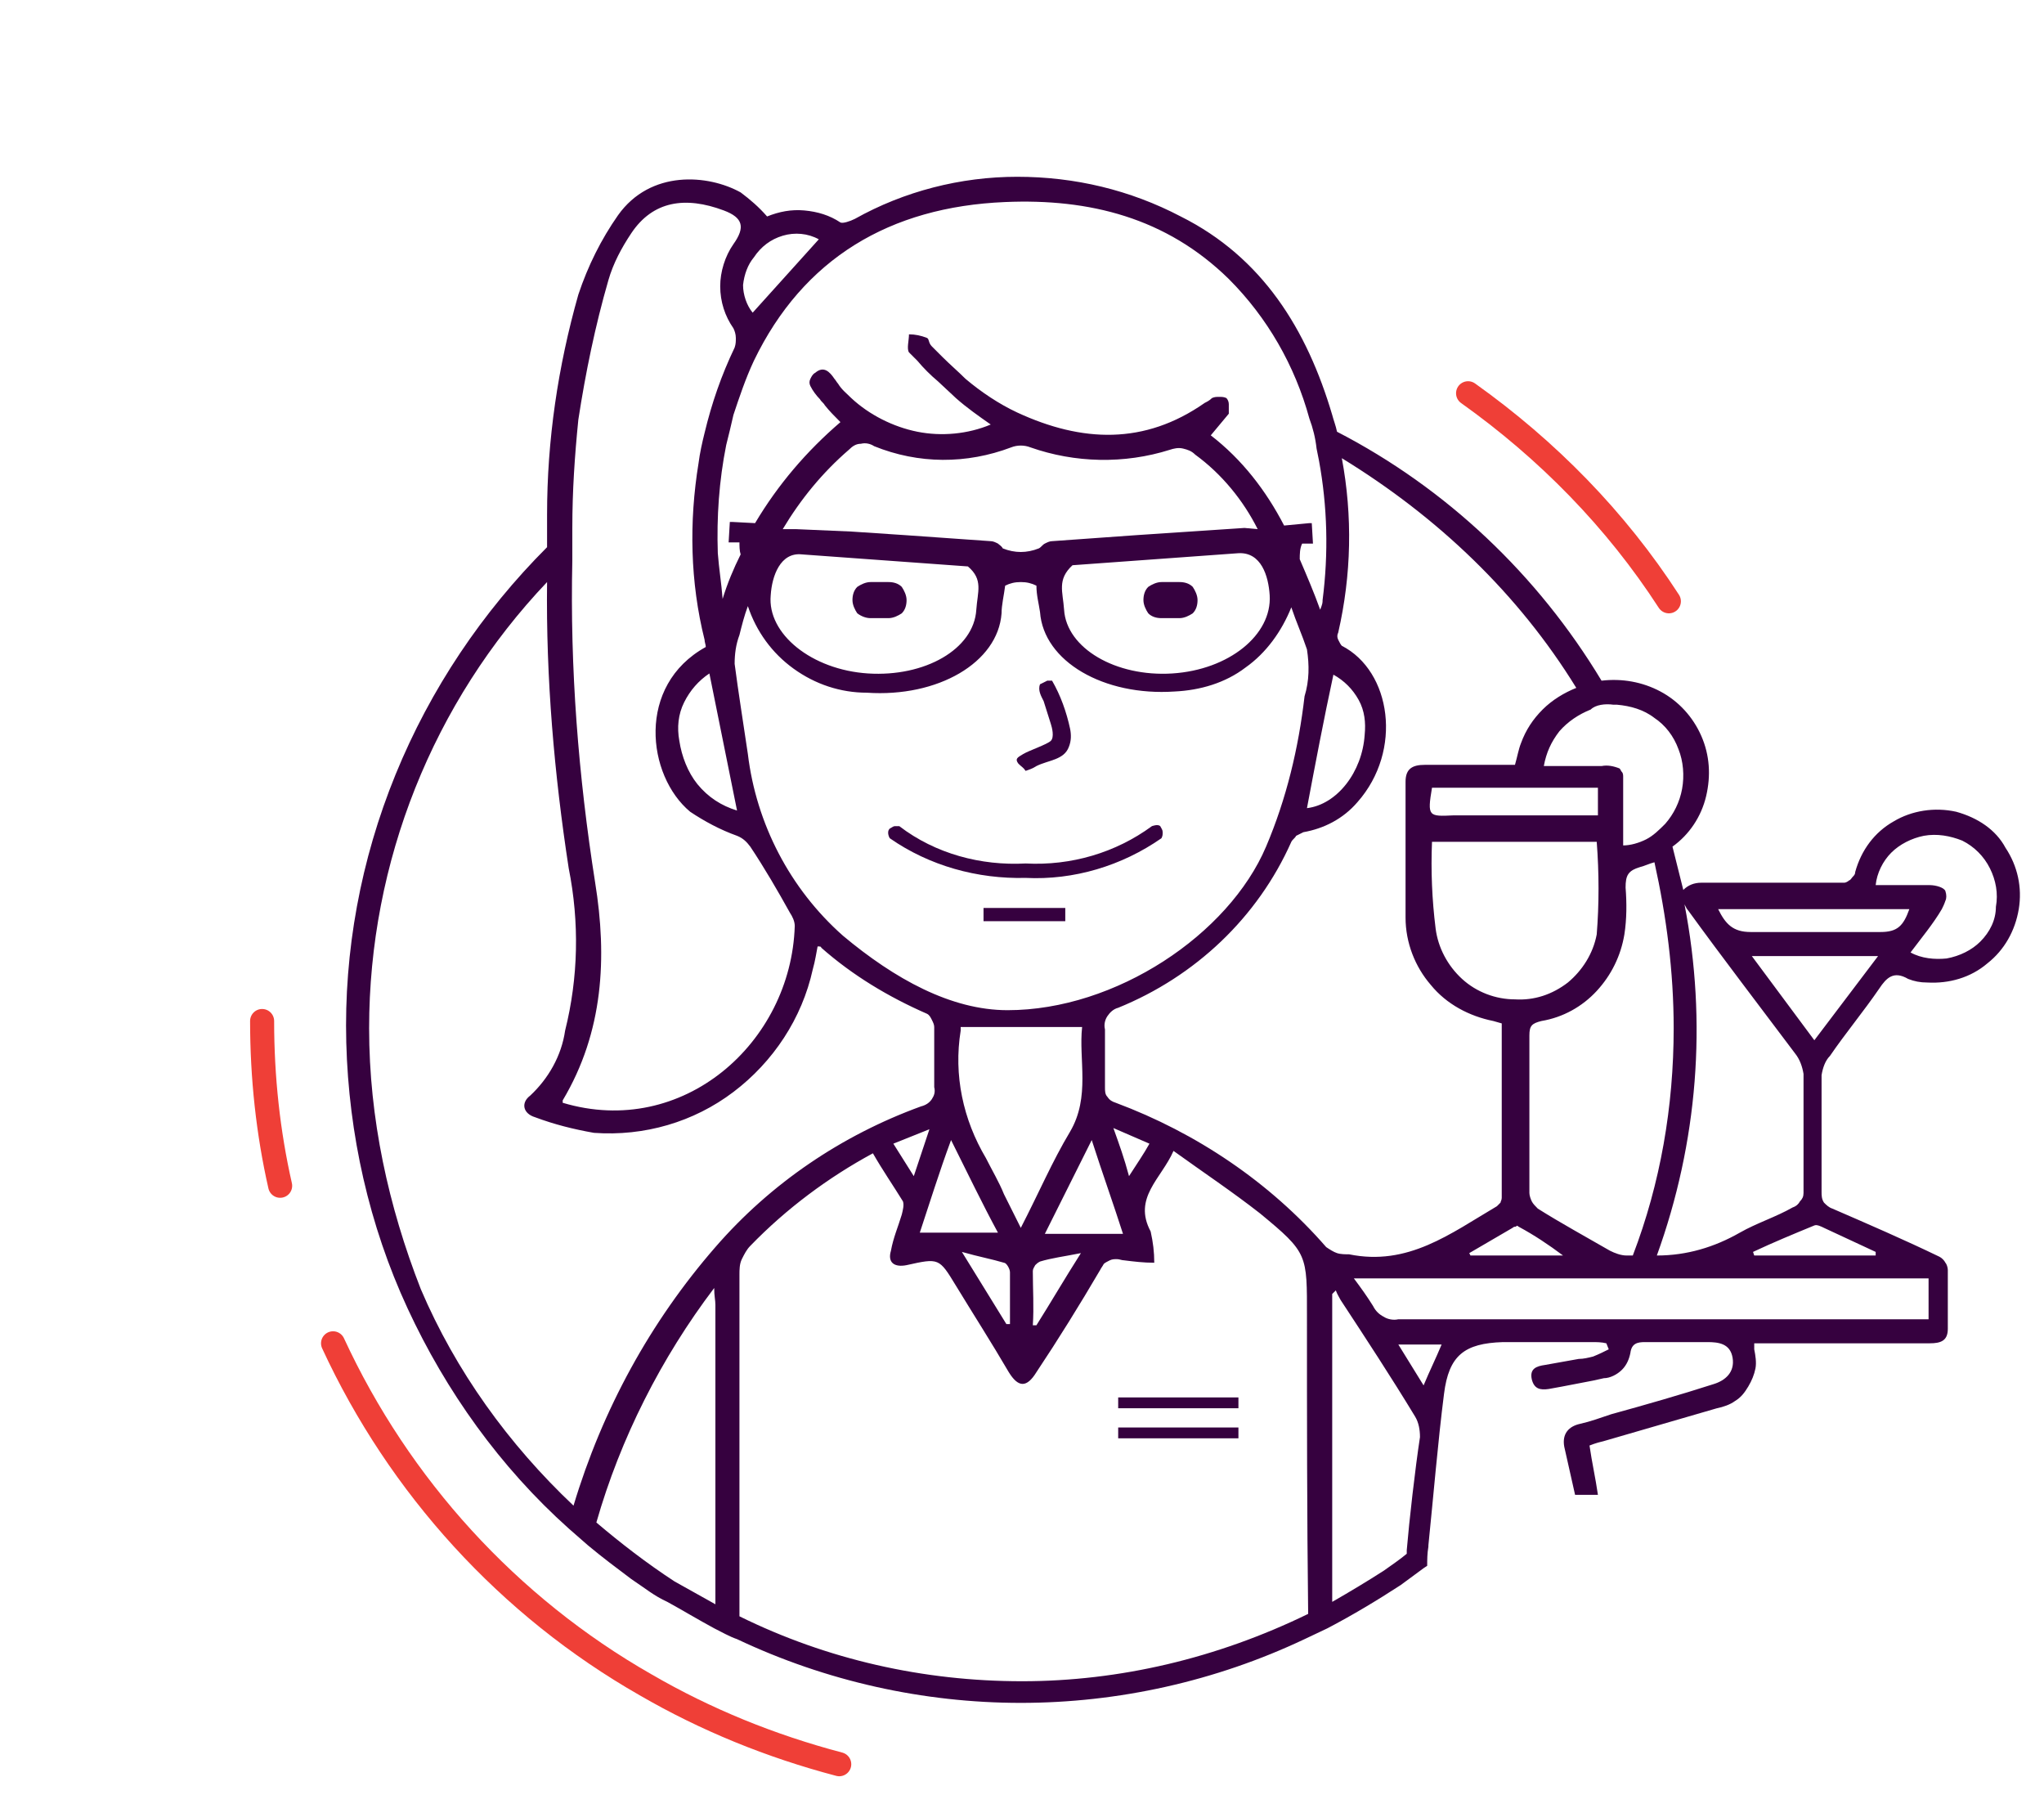 <svg xmlns="http://www.w3.org/2000/svg" xmlns:xlink="http://www.w3.org/1999/xlink" id="Layer_1" x="0px" y="0px" viewBox="0 0 170 150" style="enable-background:new 0 0 170 150;" xml:space="preserve"> <style type="text/css"> .st0{clip-path:url(#SVGID_00000066476714015005812170000000835578050250019005_);} .st1{fill:#36013F;} .st2{fill:none;stroke:#EF3F37;stroke-width:2;stroke-linecap:round;stroke-linejoin:round;} </style> <g> <defs> <rect id="SVGID_1_" x="28.8" y="14.7" width="139.4" height="127"></rect> </defs> <clipPath id="SVGID_00000078749123785807645540000011502959342185838753_"> <use xlink:href="#SVGID_1_" style="overflow:visible;"></use> </clipPath> <g style="clip-path:url(#SVGID_00000078749123785807645540000011502959342185838753_);"> <path class="st1" d="M162.7,67.5c-1.8-0.4-3.7-0.1-5.2,0.8c-1.6,0.9-2.7,2.4-3.2,4.2c0,0.2-0.1,0.3-0.2,0.4 c-0.1,0.1-0.2,0.3-0.3,0.3c-0.1,0.1-0.3,0.2-0.4,0.2c-0.2,0-0.3,0-0.5,0c-3.9,0-7.6,0-11.4,0c-0.6,0-1.1,0.2-1.5,0.6 c-0.3-1.2-0.6-2.4-0.9-3.6c1.4-1,2.4-2.5,2.8-4.2c0.4-1.7,0.3-3.4-0.4-5c-0.7-1.6-1.9-2.9-3.4-3.7c-1.5-0.8-3.2-1.1-4.9-0.9 c-5.3-8.8-12.9-16-22-20.7c-0.1-0.5-0.3-1-0.4-1.4c-2.1-7.1-5.8-13.1-12.6-16.5c-4.2-2.2-8.8-3.3-13.6-3.3 c-4.7,0-9.4,1.2-13.5,3.5c-0.4,0.2-1,0.4-1.2,0.3c-0.9-0.6-1.9-0.9-3-1c-1.1-0.1-2.1,0.1-3.1,0.5c-0.7-0.8-1.4-1.4-2.2-2 c-2.7-1.5-7.5-1.9-10.2,1.9c-1.4,2-2.5,4.2-3.3,6.6c-1.7,6-2.6,12.1-2.6,18.3c0,0.9,0,1.8,0,2.7c-5.4,5.4-9.7,11.8-12.6,18.9 c-2.9,7.1-4.3,14.7-4.1,22.3c0.2,7.6,1.9,15.2,5.1,22.1c3.2,6.9,7.7,13.2,13.4,18.3l1.6,1.4c1.2,1,2.4,1.9,3.6,2.8 c1.2,0.8,1.9,1.4,3,1.9c1.1,0.6,2.6,1.5,3.9,2.2c0.6,0.3,1.3,0.7,1.9,0.9c7.4,3.5,15.5,5.3,23.6,5.3s16.2-1.8,23.6-5.3l1.9-0.9 c2.1-1.1,4.1-2.3,6.1-3.6l1.9-1.4l0.3-0.2c0-0.5,0-1,0.1-1.6v-0.1c0.4-3.9,0.8-8.7,1.3-12.6c0.4-3.2,1.7-4.2,4.9-4.3h7.4 c0.4,0,0.8,0,1.2,0.1l0.2,0.5c-0.4,0.2-0.8,0.4-1.3,0.6c-0.4,0.1-0.8,0.2-1.2,0.2l-2.8,0.5c-0.7,0.1-1.3,0.3-1.1,1.2 c0.2,0.8,0.7,0.9,1.4,0.8l1.1-0.2l2.6-0.5l0.9-0.2c0.5,0,1.1-0.3,1.5-0.7c0.4-0.4,0.6-0.9,0.7-1.4c0.1-0.8,0.6-0.9,1.2-0.9 c1.7,0,3.5,0,5.2,0c0.9,0,1.9,0.1,2.1,1.3c0.2,1.2-0.6,1.9-1.6,2.2c-2.8,0.9-5.6,1.7-8.5,2.5c-0.9,0.3-1.7,0.6-2.6,0.8 c-0.9,0.2-1.5,0.8-1.3,1.9l0.9,4h1.9c-0.2-1.4-0.5-2.7-0.7-4.1c0.5-0.2,0.9-0.3,1.3-0.4c3.1-0.9,6.2-1.8,9.3-2.7 c0.5-0.1,1.1-0.3,1.5-0.6c0.5-0.3,0.8-0.7,1.1-1.2c0.3-0.5,0.5-1,0.6-1.5c0.1-0.5,0-1.1-0.1-1.6c0-0.2,0-0.4,0-0.5h14.6 c0.9,0,1.5-0.2,1.5-1.2c0-1.6,0-3.2,0-4.9c0-0.2-0.1-0.5-0.2-0.6c-0.1-0.2-0.3-0.4-0.5-0.5c-2.9-1.4-5.9-2.7-8.9-4 c-0.3-0.1-0.5-0.3-0.7-0.5c-0.2-0.3-0.2-0.6-0.2-0.9c0-3.2,0-6.5,0-9.7c0.1-0.6,0.3-1.2,0.7-1.6c1.3-1.9,2.8-3.7,4.1-5.6 c0.6-0.9,1.2-1.5,2.4-0.8c0.5,0.2,1,0.3,1.6,0.3c1.8,0.1,3.6-0.4,5-1.6c1.4-1.1,2.3-2.7,2.6-4.5c0.3-1.8-0.1-3.6-1.1-5.1 C166,69,164.5,68,162.7,67.5L162.7,67.5z M140.4,75.7c2.9,4,5.9,7.9,8.9,11.9c0.4,0.5,0.6,1.1,0.7,1.7c0,3.3,0,6.6,0,9.9 c0,0.3-0.1,0.5-0.3,0.7c-0.1,0.2-0.3,0.4-0.6,0.5c-1.4,0.8-3,1.3-4.4,2.1c-2.1,1.2-4.4,1.9-6.9,1.9c3.4-9.4,4.2-19.4,2.3-29.2 C140.2,75.4,140.3,75.6,140.4,75.7z M139.2,85.5c0,6.5-1.1,12.9-3.4,18.9h-0.5c-0.5,0-1-0.2-1.4-0.4c-1.9-1.1-4.1-2.3-6-3.5 c-0.2-0.2-0.4-0.4-0.5-0.6c-0.1-0.2-0.2-0.5-0.2-0.7c0-4.4,0-8.7,0-13.1c0-0.8,0.2-1,1-1.2c1.8-0.3,3.4-1.2,4.6-2.5 c1.2-1.3,2-2.9,2.3-4.7c0.2-1.3,0.2-2.6,0.1-3.9c0-1,0.2-1.4,1.2-1.7c0.4-0.1,0.8-0.3,1.2-0.4C138.6,76.2,139.2,80.8,139.2,85.5z M119.1,70h13.7c0.2,2.6,0.2,5.2,0,7.7c-0.3,1.6-1.2,3-2.4,4c-1.3,1-2.8,1.5-4.4,1.4c-1.6,0-3.2-0.6-4.4-1.7 c-1.2-1.1-2-2.6-2.2-4.2C119.1,74.8,119,72.4,119.1,70z M119.1,65.5h13.8v2.3c-0.5,0-0.9,0-1.3,0h-10.7 C118.8,67.9,118.7,67.9,119.1,65.5L119.1,65.5z M126.3,102c1.3,0.7,2.5,1.5,3.7,2.4h-7.7l-0.1-0.2c1.2-0.7,2.4-1.4,3.6-2.1 c0.1-0.1,0.2-0.1,0.3-0.1C126.1,101.9,126.2,101.9,126.3,102L126.3,102z M134.2,58.6c0.1,0,0.2,0,0.3,0c1.1,0.1,2.2,0.4,3.1,1.1 c0.9,0.6,1.6,1.5,2,2.6c0.4,1,0.5,2.2,0.3,3.3c-0.2,1.1-0.7,2.1-1.4,2.9c-0.5,0.5-1,1-1.6,1.3c-0.6,0.3-1.3,0.5-1.9,0.5 c0-1.6,0-3.2,0-4.8c0-0.3,0-0.6,0-0.9c0-0.1,0-0.3-0.1-0.4c-0.1-0.1-0.1-0.2-0.2-0.3c-0.5-0.2-1-0.3-1.5-0.2h-4.8 c0.2-1.1,0.6-2,1.3-2.9c0.7-0.8,1.6-1.4,2.6-1.8C132.7,58.6,133.5,58.5,134.2,58.6L134.2,58.6z M131.1,57.2c-1,0.4-2,1-2.8,1.8 c-0.8,0.8-1.4,1.7-1.8,2.8c-0.2,0.5-0.3,1.1-0.5,1.8c-2.5,0-5,0-7.5,0c-1,0-1.6,0.3-1.6,1.4c0,3.9,0,7.6,0,11.3 c0,2.1,0.8,4.1,2.1,5.6c1.3,1.6,3.2,2.6,5.2,3l0.7,0.2c0,4.9,0,9.7,0,14.5c0,0.2-0.1,0.3-0.1,0.4c-0.1,0.1-0.2,0.2-0.3,0.3 c-3.9,2.3-7.4,5-12.3,4c-0.3,0-0.7,0-1-0.1c-0.3-0.1-0.6-0.3-0.9-0.5c-4.7-5.4-10.8-9.5-17.5-12c-0.3-0.1-0.5-0.2-0.7-0.5 c-0.2-0.2-0.2-0.5-0.2-0.8c0-1.6,0-3.2,0-4.8c-0.1-0.4,0-0.8,0.2-1.1c0.2-0.3,0.5-0.6,0.9-0.7c6.4-2.6,11.6-7.5,14.4-13.8 c0.1-0.2,0.3-0.3,0.4-0.5c0.2-0.1,0.4-0.2,0.6-0.3c1.7-0.3,3.3-1.1,4.5-2.5c3.8-4.3,2.8-10.9-1.3-13c-0.1-0.1-0.2-0.3-0.3-0.5 c-0.1-0.2-0.1-0.4,0-0.6c1.1-4.8,1.2-9.7,0.3-14.5C119.6,43,126.3,49.4,131.1,57.2z M117,128.9c0,0.1,0,0.2,0,0.3 c-0.6,0.5-1.2,0.9-1.9,1.4c-1.4,0.9-2.9,1.8-4.3,2.6v-25.6l0.3-0.3c0.1,0.3,0.3,0.6,0.4,0.8c2.1,3.2,4.2,6.4,6.2,9.7 c0.3,0.5,0.4,1.1,0.4,1.7C117.7,122.1,117.2,126.5,117,128.9z M79.1,94.8c1.4,2.8,2.6,5.3,3.9,7.7h-6.5 C77.3,100.1,78.1,97.5,79.1,94.8z M76,97.8l-1.7-2.7l3-1.2L76,97.8z M61.1,55.2c0-0.8,0.1-1.6,0.4-2.4c0.2-0.8,0.4-1.6,0.7-2.4 c0.7,2.1,2,3.9,3.8,5.2c1.8,1.3,3.9,2,6.1,2C78,58,83,55.1,83.3,51c0-0.7,0.2-1.5,0.3-2.3c0.4-0.2,0.8-0.3,1.3-0.3 c0.5,0,0.9,0.1,1.3,0.3c0,0.8,0.2,1.5,0.3,2.2c0.3,4.1,5.3,7,11.2,6.6c2.1-0.1,4.2-0.7,5.9-2c1.7-1.2,3-3,3.8-5 c0.4,1.2,0.9,2.3,1.3,3.5c0.2,1.3,0.2,2.6-0.2,3.9c-0.5,4.3-1.5,8.5-3.2,12.5C102.2,77.7,92.8,84,83.8,84c-4.7,0-9.4-2.6-13.7-6.2 c-4.4-3.9-7.2-9.3-7.9-15.1C61.8,60,61.4,57.5,61.1,55.2L61.1,55.2z M61.3,67.4c-1.3-0.4-2.4-1.1-3.3-2.2c-0.8-1-1.3-2.3-1.5-3.6 c-0.2-1.1-0.1-2.2,0.4-3.2c0.5-1,1.2-1.8,2.1-2.4L61.3,67.4z M105.6,49.5c0.2,3.3-3.4,6.2-8.1,6.5c-4.7,0.3-8.8-2.1-9-5.3 c-0.1-1.5-0.6-2.5,0.7-3.7l13.8-1C104.9,45.9,105.5,47.9,105.6,49.5z M103.5,43.9l-4.5,0.3l-4.5,0.3l-7,0.5 c-0.2,0-0.4,0.1-0.6,0.2c-0.2,0.1-0.3,0.3-0.5,0.4c-0.5,0.2-1,0.3-1.5,0.3c-0.5,0-1-0.1-1.5-0.3c-0.1-0.2-0.3-0.3-0.4-0.4 c-0.2-0.1-0.4-0.2-0.6-0.2l-7.1-0.5l-4.5-0.3L66.2,44h-1.1c1.5-2.5,3.3-4.7,5.5-6.6c0.3-0.3,0.6-0.5,1-0.5c0.4-0.1,0.8,0,1.1,0.2 c3.7,1.5,7.7,1.5,11.4,0.1c0.5-0.2,1.1-0.2,1.6,0c3.7,1.3,7.8,1.4,11.6,0.2c0.3-0.1,0.7-0.2,1.1-0.1c0.4,0.1,0.7,0.2,1,0.5 c2.2,1.6,4,3.8,5.2,6.2L103.5,43.9z M81.2,50.7c-0.2,3.3-4.3,5.6-9,5.3c-4.7-0.3-8.4-3.3-8.1-6.5c0.1-1.6,0.8-3.6,2.6-3.4l13.8,1 C81.8,48.2,81.3,49.2,81.2,50.7z M110.9,56.1c0.9,0.5,1.6,1.2,2.1,2.1c0.5,0.9,0.6,1.9,0.5,2.9c-0.2,3.1-2.3,5.8-4.8,6.1 C109.4,63.5,110.1,59.8,110.9,56.1z M83.5,105c0.2,0,0.5,0.5,0.5,0.8c0,1.4,0,2.9,0,4.3h-0.3l-3.7-6 C81.4,104.5,82.5,104.7,83.5,105z M83.5,99.3c-0.4-1-1-2-1.5-3c-1.9-3.2-2.7-6.9-2.1-10.6c0-0.2,0-0.3,0-0.3h10.1 c-0.3,2.7,0.7,5.8-1,8.7c-1.5,2.5-2.6,5.1-4.1,8L83.5,99.3z M85.9,105.7c0-0.2,0.1-0.3,0.2-0.5c0.1-0.1,0.2-0.2,0.4-0.3 c1-0.3,1.9-0.4,3.4-0.7c-1.4,2.2-2.5,4.1-3.7,6h-0.3C86,108.7,85.9,107.2,85.9,105.7L85.9,105.7z M86.9,102.6l3.9-7.8 c0.9,2.8,1.8,5.3,2.6,7.8H86.9z M92.6,93.8l3,1.3c-0.5,0.9-1,1.6-1.7,2.7C93.5,96.3,93.1,95.2,92.6,93.8z M83.6,16.8 c7-0.3,13.4,1.3,18.6,6.4c3.2,3.2,5.5,7.2,6.7,11.6c0.3,0.8,0.5,1.6,0.6,2.5l0.2,1c0.7,3.8,0.8,7.7,0.3,11.6c0,0.2,0,0.3-0.2,0.8 c-0.5-1.4-1.1-2.8-1.7-4.2c0-0.4,0-0.9,0.2-1.3h0.9l-0.1-1.7h-0.2l-2.1,0.2c-1.5-2.9-3.5-5.5-6.1-7.5c0.5-0.6,1-1.2,1.5-1.8 c0,0,0-0.1,0-0.2c0-0.2,0-0.4,0-0.6c0-0.2-0.1-0.4-0.2-0.5c-0.2-0.1-0.4-0.1-0.6-0.1c-0.2,0-0.4,0-0.6,0.1 c-0.2,0.2-0.4,0.3-0.6,0.4C95.2,37,90,36.8,84.6,34.3c-1.5-0.7-3-1.7-4.3-2.8c-0.6-0.6-1.3-1.2-1.9-1.8c-0.3-0.3-0.6-0.6-0.9-0.9 c-0.3-0.3-0.2-0.6-0.4-0.7c-0.5-0.2-1-0.3-1.5-0.3c0,0.5-0.2,1.2,0,1.5l0.7,0.7c0.5,0.6,1.1,1.2,1.7,1.7l1.5,1.4 c0.9,0.8,1.9,1.5,2.9,2.2c-1.9,0.8-4.1,1-6.1,0.6s-4-1.4-5.5-2.8c-0.4-0.4-0.8-0.7-1.1-1.2c-0.1-0.1-0.2-0.3-0.3-0.4 c-0.4-0.6-0.9-1.1-1.6-0.5c-0.2,0.1-0.3,0.3-0.4,0.5c-0.1,0.2-0.1,0.4,0,0.6c0.2,0.4,0.5,0.8,0.8,1.1c0.1,0.2,0.3,0.3,0.4,0.5 c0.4,0.5,0.8,0.9,1.3,1.4c-2.8,2.4-5.2,5.2-7.1,8.4l-1.9-0.1h-0.2l-0.1,1.7h0.9c0,0.3,0,0.7,0.1,1c-0.6,1.2-1.1,2.4-1.5,3.7 c-0.1-1.3-0.3-2.5-0.4-3.8c-0.1-3,0.1-6,0.7-9c0.2-0.8,0.4-1.6,0.6-2.5c0.5-1.5,1-3,1.7-4.5C66.8,21.5,74,17.2,83.6,16.8z M62.7,21.4c0.6-0.9,1.4-1.5,2.4-1.8c1-0.3,2.1-0.2,3,0.3l-5.5,6.1c-0.5-0.6-0.8-1.5-0.8-2.3C61.9,22.8,62.2,22,62.7,21.4z M48.1,34.9c0.6-3.9,1.4-7.8,2.5-11.6c0.4-1.4,1.1-2.7,1.9-3.9c1.8-2.7,4.5-3.1,7.7-1.9c1.6,0.6,1.8,1.4,0.8,2.8 c-0.7,1-1.1,2.3-1.1,3.5c0,1.3,0.4,2.5,1.1,3.5c0.1,0.2,0.2,0.5,0.2,0.8c0,0.3,0,0.5-0.1,0.8c-1.1,2.3-1.9,4.6-2.5,7.1 c-0.2,0.8-0.4,1.7-0.5,2.5c-0.8,4.9-0.7,9.9,0.5,14.7c0,0.2,0.1,0.4,0.1,0.6c-5.8,3.2-4.9,10.7-1.3,13.7c1.2,0.8,2.5,1.5,3.9,2 c0.5,0.2,0.8,0.5,1.1,0.9c1.2,1.8,2.3,3.7,3.3,5.5c0.2,0.3,0.4,0.7,0.4,1.1c-0.3,9.7-9.3,17.7-19.3,14.7c0,0,0-0.2,0-0.2 c3.4-5.7,3.7-11.9,2.7-18.1c-1.4-8.9-2.1-17.8-1.9-26.8v-2.7C47.6,40.8,47.8,37.9,48.1,34.9L48.1,34.9z M30.7,85.5 c0-13.8,5.3-27.1,14.8-37.1c-0.1,8,0.6,16,1.8,23.8c0.9,4.5,0.8,9.1-0.3,13.5c-0.3,2.1-1.4,4-2.9,5.4c-0.8,0.6-0.6,1.5,0.4,1.8 c1.6,0.6,3.2,1,4.9,1.3c4.2,0.3,8.3-0.9,11.6-3.4c3.3-2.5,5.7-6.1,6.6-10.2c0.2-0.7,0.3-1.4,0.4-1.9c0.2,0,0.3,0,0.3,0.1 c2.6,2.3,5.6,4.1,8.8,5.5c0.2,0.1,0.3,0.3,0.4,0.5c0.1,0.2,0.2,0.4,0.2,0.6c0,1.7,0,3.3,0,5c0.1,0.4,0,0.7-0.2,1 c-0.2,0.3-0.5,0.5-0.9,0.6c-6.6,2.4-12.5,6.4-17.1,11.7c-5.4,6.2-9.4,13.5-11.8,21.5c-5.4-5.1-9.8-11.2-12.7-18 C32.3,100.3,30.7,93,30.7,85.5z M49.6,126.6c2-7,5.4-13.7,9.8-19.5c0,0.7,0.1,1,0.1,1.4c0,7.2,0,17.1,0,24.3c0,0.2,0,0.4,0,0.6 c-1.1-0.6-2.3-1.3-3.4-1.9C53.8,130,51.6,128.3,49.6,126.6z M85,139.8c-8.2,0-16.2-1.8-23.5-5.4c0-9.5,0-18.9,0-28.4 c0-0.4,0-0.9,0.2-1.3c0.2-0.4,0.4-0.8,0.7-1.1c3-3.1,6.5-5.7,10.2-7.7c0.8,1.4,1.7,2.7,2.5,4c0.1,0.3,0,0.7-0.1,1.1 c-0.3,1-0.7,1.9-0.9,3c-0.3,1,0.3,1.4,1.3,1.2c2.7-0.6,2.7-0.6,4.1,1.7c1.4,2.3,3,4.8,4.4,7.2c0.8,1.3,1.5,1.3,2.3,0 c1.8-2.7,3.6-5.6,5.3-8.5c0.1-0.2,0.2-0.3,0.3-0.5c0.1-0.1,0.3-0.2,0.5-0.3c0.2-0.1,0.4-0.1,0.6-0.1c0.2,0,0.4,0.1,0.6,0.1 c0.8,0.1,1.6,0.2,2.5,0.2c0-0.9-0.1-1.7-0.3-2.6c-1.5-2.8,0.9-4.4,1.9-6.7c2.5,1.8,4.9,3.4,7.2,5.2c4,3.3,3.9,3.4,3.9,8.6 c0,8.2,0,16.5,0.1,24.7C101.2,137.9,93.1,139.8,85,139.8z M118.4,115.2l-2.1-3.4h3.6C119.4,113,118.9,114,118.4,115.2z M160.4,109.7h-1.6h-42.5c-0.4,0.1-0.9,0-1.2-0.2c-0.4-0.2-0.7-0.5-0.9-0.9c-0.5-0.8-1-1.5-1.6-2.3h47.8V109.7z M156,104.1v0.3 h-10.1l-0.1-0.3c1.7-0.8,3.4-1.5,5.1-2.2c0.2-0.1,0.6,0.1,0.8,0.2L156,104.1z M150.9,86.5l-5.2-7h10.5L150.9,86.5z M156.4,77.5 c-3.6,0-7.2,0-10.8,0c-1.5,0-2.1-0.7-2.7-1.9h15.9C158.3,77,157.8,77.5,156.4,77.5z M164.7,78.3c-0.7,0.7-1.7,1.2-2.8,1.4 c-1,0.1-2.1,0-3-0.5c0.9-1.2,1.9-2.4,2.6-3.6c0.1-0.2,0.2-0.4,0.3-0.7c0.1-0.2,0.1-0.5,0-0.8c-0.1-0.3-0.8-0.5-1.3-0.5 c-1.5,0-3,0-4.5,0c0.1-1,0.6-2,1.3-2.7s1.7-1.2,2.7-1.4c1.1-0.2,2.2,0,3.2,0.4c1,0.5,1.8,1.3,2.3,2.3c0.5,1,0.7,2.1,0.5,3.2 C166,76.5,165.5,77.5,164.7,78.3L164.7,78.3z"></path> <path class="st1" d="M103,116.2H93v0.9h10V116.2z"></path> <path class="st1" d="M103,118.7H93v0.9h10V118.7z"></path> <path class="st1" d="M85.3,73c4,0.2,8-1,11.3-3.3c0.1-0.2,0.1-0.3,0.1-0.5s-0.1-0.3-0.2-0.5c-0.2-0.2-0.7,0-0.7,0 c-3,2.2-6.7,3.3-10.5,3.1c-3.7,0.2-7.5-0.8-10.5-3.1c-0.1,0-0.3,0-0.4,0s-0.2,0.1-0.4,0.2c-0.3,0.3,0,0.8,0,0.8 C77.3,72,81.3,73.1,85.3,73z"></path> <path class="st1" d="M88.6,75.5h-6.8v1.1h6.8V75.5z"></path> <path class="st1" d="M85.3,64.1c0.3-0.1,0.6-0.2,0.9-0.4c1-0.5,2.3-0.5,2.7-1.6c0.2-0.5,0.2-1,0.1-1.5c-0.3-1.4-0.8-2.8-1.5-4 h-0.4c-0.2,0.1-0.4,0.2-0.6,0.3c-0.2,0.5,0.1,1,0.3,1.4c0.2,0.6,0.4,1.3,0.6,1.9c0.1,0.3,0.3,1.1,0,1.4c-0.3,0.3-1.8,0.8-2.3,1.1 c-0.5,0.3-0.7,0.4-0.4,0.8C85,63.8,85.1,63.8,85.3,64.1z"></path> <path class="st1" d="M72.4,51.4h1.5c0.4,0,0.8-0.2,1.1-0.4c0.3-0.3,0.4-0.7,0.4-1.1c0-0.4-0.2-0.8-0.4-1.1 c-0.3-0.3-0.7-0.4-1.1-0.4h-1.5c-0.4,0-0.8,0.2-1.1,0.4c-0.3,0.3-0.4,0.7-0.4,1.1c0,0.4,0.2,0.8,0.4,1.1 C71.7,51.3,72.1,51.4,72.4,51.4z"></path> <path class="st1" d="M98.1,48.4h-1.5c-0.4,0-0.8,0.2-1.1,0.4c-0.3,0.3-0.4,0.7-0.4,1.1c0,0.4,0.2,0.8,0.4,1.1 c0.3,0.3,0.7,0.4,1.1,0.4h1.5c0.4,0,0.8-0.2,1.1-0.4c0.3-0.3,0.4-0.7,0.4-1.1c0-0.4-0.2-0.8-0.4-1.1 C98.9,48.5,98.5,48.4,98.1,48.4z"></path> </g> </g> <path class="st2" d="M21.8,84.9c0,4.7,0.5,9.3,1.5,13.7 M27.7,111.7c5.5,11.9,14.6,21.9,26,28.4c5,2.9,10.4,5.1,16.1,6.6 M122.1,32.7c6.6,4.7,12.3,10.5,16.7,17.3"></path> </svg>